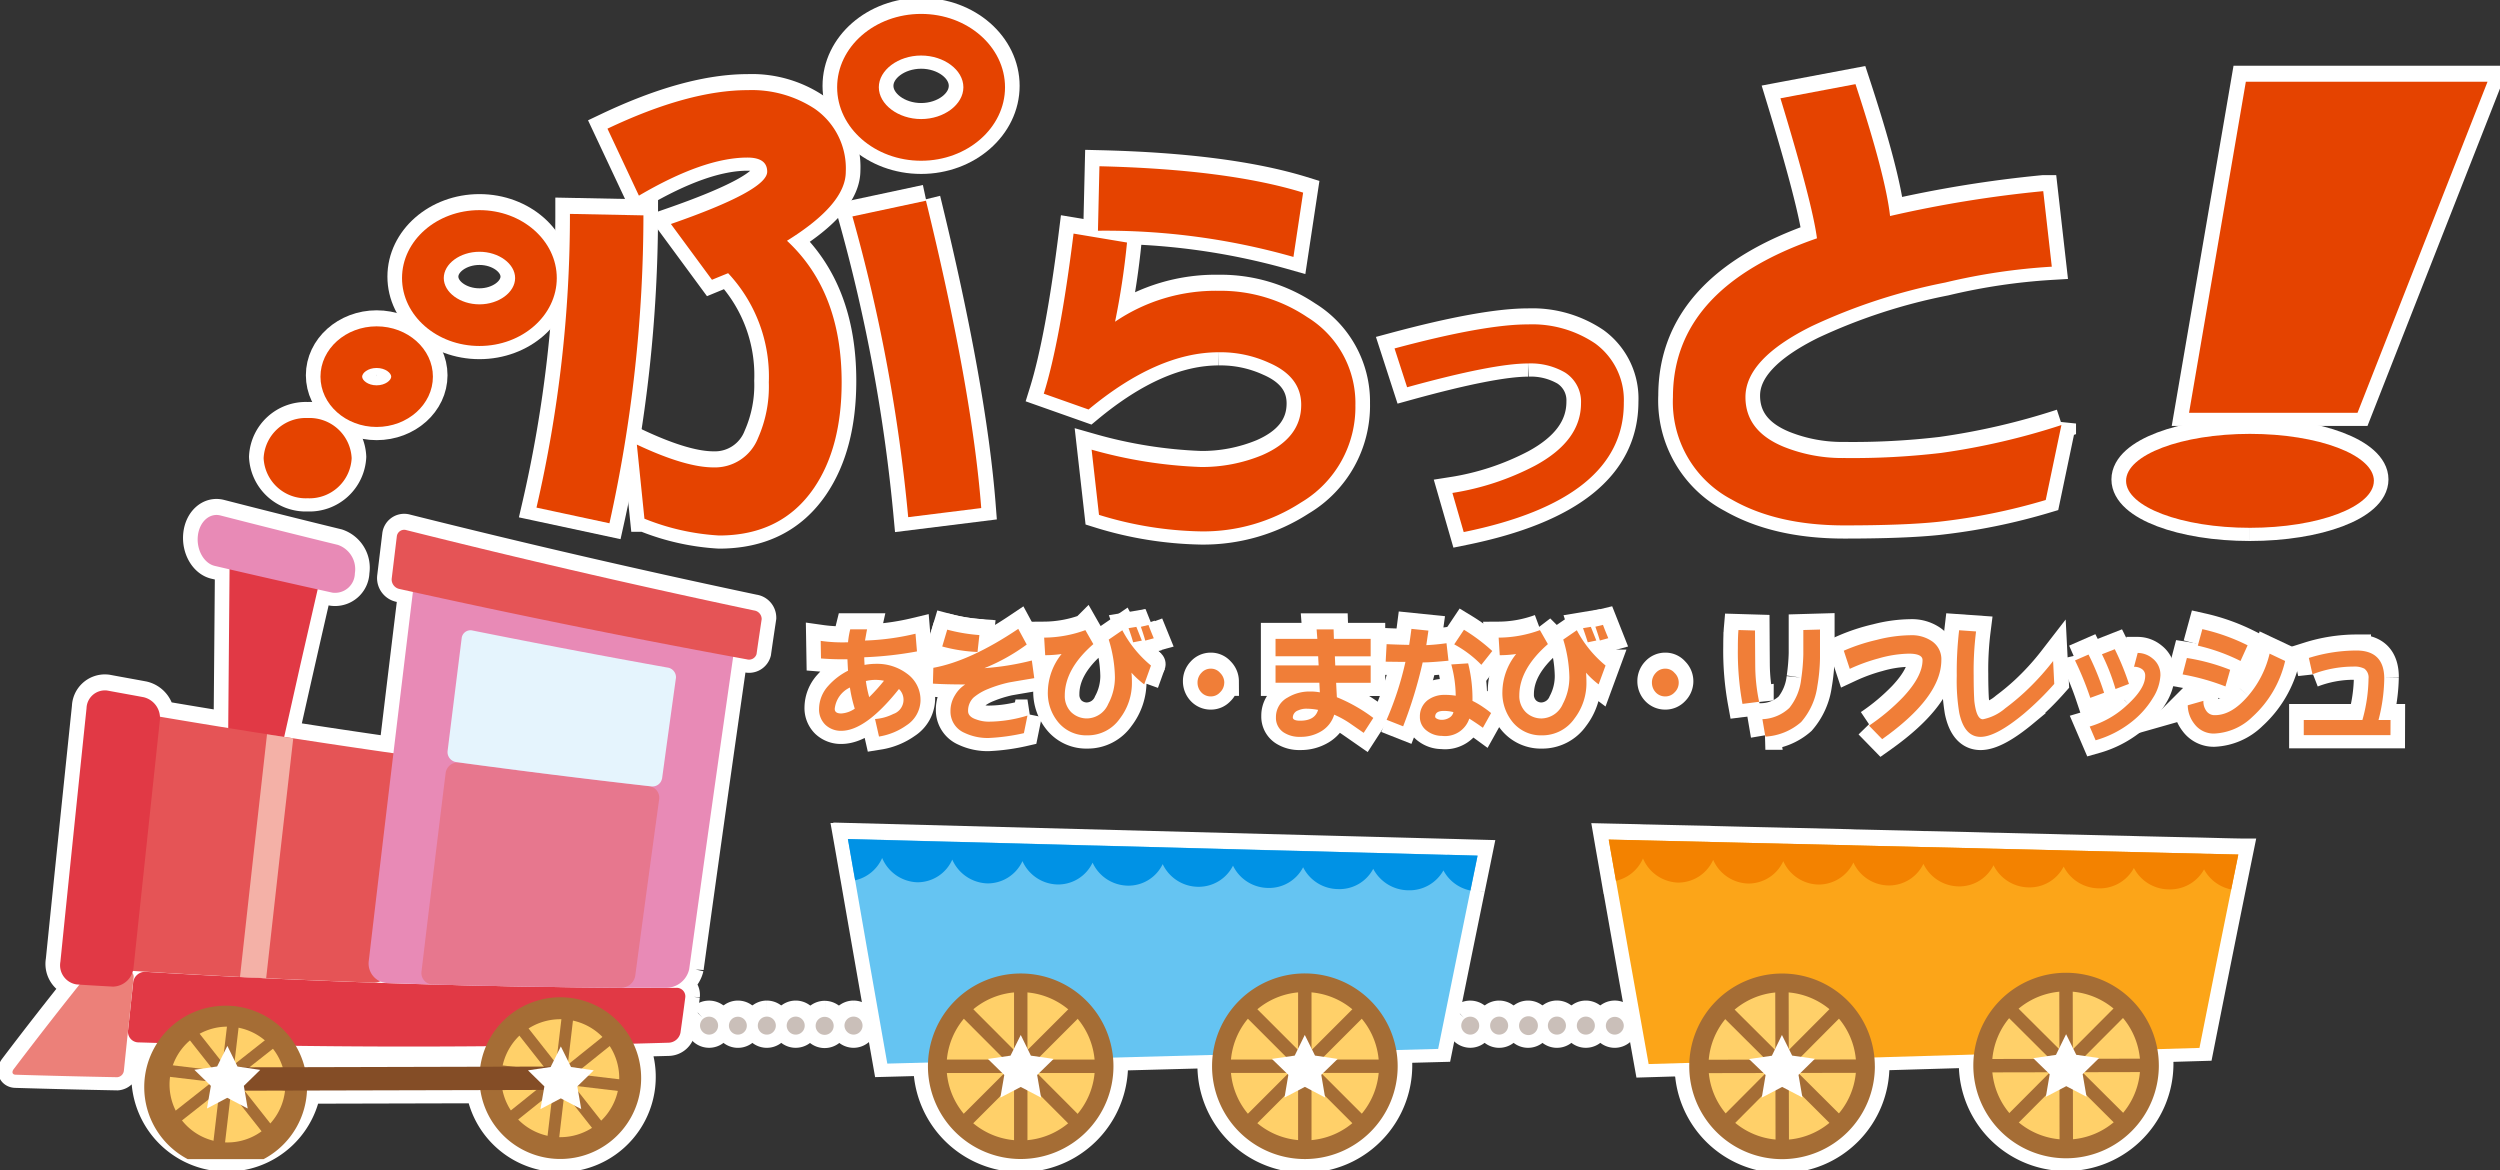 <svg xmlns="http://www.w3.org/2000/svg" xmlns:xlink="http://www.w3.org/1999/xlink" width="342.296" height="160.223" viewBox="0 0 342.296 160.223">
  <rect x="0" y="0" width="342.296" height="160.223" fill="#333333" stroke="none"/>
  <defs>
    <clipPath id="clip-path">
      <rect id="長方形_81" data-name="長方形 81" width="342.296" height="160.223" fill="#fff" stroke="#fff" stroke-width="4"/>
    </clipPath>
    <clipPath id="clip-path-2">
      <rect id="長方形_96" data-name="長方形 96" width="338.876" height="156.803" fill="none"/>
    </clipPath>
  </defs>
  <g id="グループ_241" data-name="グループ 241" transform="translate(-8993 452.201)">
    <g id="グループ_148" data-name="グループ 148" transform="translate(8993 -452.201)">
      <g id="グループ_147" data-name="グループ 147" clip-path="url(#clip-path)">
        <path id="パス_495" data-name="パス 495" d="M74.432,67.881a195.117,195.117,0,0,0,4.654-42.158l-10.062-.2a177.788,177.788,0,0,1-4.581,40.214Z" transform="translate(9.011 3.569)" fill="#fff" stroke="#fff" stroke-width="4"/>
        <path id="パス_497" data-name="パス 497" d="M97.551,31.282q8.051-5,8.051-9.449h0a9.925,9.925,0,0,0-4.238-8.613A15.7,15.7,0,0,0,92.2,10.659q-8.114,0-19.233,5.276L77.277,25.1q8.879-5.215,14.854-5.215c1.813,0,2.711.653,2.711,1.938q-.005,2.577-13.185,7.158l5.623,7.637q2-.824,2.214-.9a20.72,20.72,0,0,1,5.57,14.932,17.419,17.419,0,0,1-1.475,7.637,6.341,6.341,0,0,1-6.108,4.019c-2.549,0-6.041-1.03-10.486-3.123l1.042,10.144a32.114,32.114,0,0,0,10.212,2.3c5.7,0,10.022-2.169,12.976-6.467,2.56-3.74,3.814-8.592,3.814-14.51,0-8.292-2.488-14.736-7.485-19.377" transform="translate(10.203 1.489)" fill="#fff" stroke="#fff" stroke-width="4"/>
        <path id="パス_499" data-name="パス 499" d="M112.462,23.938l-10.07,2.153a230.122,230.122,0,0,1,7.637,41.176l10-1.245q-1.253-16.253-7.568-42.085" transform="translate(14.317 3.347)" fill="#fff" stroke="#fff" stroke-width="4"/>
        <path id="パス_501" data-name="パス 501" d="M149.337,44.134a15.951,15.951,0,0,1,6.9,1.446c2.933,1.273,4.391,3.2,4.391,5.745q.012,4.577-5.357,6.9a21.55,21.55,0,0,1-8.37,1.62,63.1,63.1,0,0,1-14.967-2.375l1.01,8.927A49.837,49.837,0,0,0,146.9,68.663a24.556,24.556,0,0,0,13.69-3.947,15.186,15.186,0,0,0,7.459-13.392,13.819,13.819,0,0,0-6.593-12,21.244,21.244,0,0,0-12.115-3.606,24.51,24.51,0,0,0-14.2,4.233,104.834,104.834,0,0,0,1.636-10.842l-7.32-1.224q-1.835,14.738-4.076,21.919l6.128,2.166q9.453-7.837,17.827-7.837" transform="translate(17.531 3.899)" fill="#fff" stroke="#fff" stroke-width="4"/>
        <path id="パス_503" data-name="パス 503" d="M159.978,23.406h0q-10.323-3.187-27.889-3.611l-.209,8.831a93.9,93.9,0,0,1,26.766,3.587Z" transform="translate(18.441 2.768)" fill="#fff" stroke="#fff" stroke-width="4"/>
        <path id="パス_505" data-name="パス 505" d="M185.783,44.148a9.321,9.321,0,0,1,5.073,1.236,4.725,4.725,0,0,1,2.191,4.187q.012,5.16-6.294,8.568a36.459,36.459,0,0,1-11.315,3.736l1.547,5.357q21.924-4.464,21.923-17.662h0a9.575,9.575,0,0,0-3.922-8.16,15.405,15.405,0,0,0-9.2-2.609q-5.981-.005-18.268,3.292l1.721,5.313q11.8-3.257,16.547-3.256" transform="translate(23.423 5.423)" fill="#fff" stroke="#fff" stroke-width="4"/>
        <path id="パス_507" data-name="パス 507" d="M209,66.805q6.191,3.548,15.423,3.547c5.575,0,9.84-.17,12.854-.489A83.118,83.118,0,0,0,252,66.875L254.15,56.6l0,.006a95.582,95.582,0,0,1-16.453,3.814,103.167,103.167,0,0,1-13.278.7,21.46,21.46,0,0,1-8.261-1.527q-5.268-2.156-5.267-6.81-.012-5.216,9.089-9.724A78.683,78.683,0,0,1,238.241,37.1a83.781,83.781,0,0,1,14.583-2.166l-1.172-10.342a163.069,163.069,0,0,0-20.973,3.406q-.621-5.552-4.735-18.057l-10.273,1.938q4.38,14.379,5,19.172-19.718,6.815-19.719,21.733A15.09,15.09,0,0,0,209,66.805" transform="translate(28.096 1.389)" fill="#fff" stroke="#fff" stroke-width="4"/>
        <path id="パス_509" data-name="パス 509" d="M303.819,9.65H270.73l-7.776,45.324h23.067Z" transform="translate(36.767 1.349)" fill="#fff" stroke="#fff" stroke-width="4"/>
        <path id="パス_511" data-name="パス 511" d="M272.342,64.809c9.364,0,16.974-2.88,16.974-6.431h0c0-3.551-7.611-6.431-16.974-6.431s-16.958,2.88-16.958,6.431,7.59,6.431,16.954,6.431" transform="translate(35.709 7.263)" fill="#fff" stroke="#fff" stroke-width="4"/>
        <path id="パス_513" data-name="パス 513" d="M109.328,83.591a2.051,2.051,0,0,1-.775,3.419,6.566,6.566,0,0,1-2.5.691l.545,2.4a8.943,8.943,0,0,0,3.784-1.551,4.153,4.153,0,0,0,1.9-3.438l0,.007a4.4,4.4,0,0,0-1.878-3.647,6.786,6.786,0,0,0-4.149-1.324,8.845,8.845,0,0,0-1.636.146c-.019-.429-.04-.767-.04-1.046a49.525,49.525,0,0,0,7.218-.8l-.2-2.423a34.336,34.336,0,0,1-6.915.934c.121-.643.2-1.164.283-1.535h-2.307a12.113,12.113,0,0,0-.3,1.774,21.058,21.058,0,0,1-3.741-.194l.04,2.407c1.111.09,2.322.127,3.619.114.032.7.06,1.229.081,1.564a9.06,9.06,0,0,0-2.71,2.08,4.746,4.746,0,0,0-1.254,3.139,2.922,2.922,0,0,0,.869,2.19,3.087,3.087,0,0,0,2.166.816q3.351-.005,7.906-5.726m-6.051,2.7a3.609,3.609,0,0,1-1.85.659c-.61,0-.892-.213-.892-.634a3.647,3.647,0,0,1,2.077-2.92,19.391,19.391,0,0,0,.667,2.9Zm1.527-3.783a5.641,5.641,0,0,1,2.477-.036,24.952,24.952,0,0,1-2.021,2.242,15.81,15.81,0,0,1-.456-2.206" transform="translate(13.757 10.547)" fill="#fff" stroke="#fff" stroke-width="4"/>
        <path id="パス_515" data-name="パス 515" d="M113.184,77.769a21.8,21.8,0,0,0,4.832.751l.254-2.315h0a23.983,23.983,0,0,1-4.4-.743Z" transform="translate(15.826 10.551)" fill="#fff" stroke="#fff" stroke-width="4"/>
        <path id="パス_516" data-name="パス 516" d="M113.184,77.769a21.8,21.8,0,0,0,4.832.751l.254-2.315h0a23.983,23.983,0,0,1-4.4-.743Z" transform="translate(15.826 10.551)" fill="#fff" stroke="#fff" stroke-linejoin="round" stroke-width="4"/>
        <path id="パス_517" data-name="パス 517" d="M112.062,82.863c.973.065,2.448.114,4.432.114a4.3,4.3,0,0,0-1.4,1.454,4.057,4.057,0,0,0-.626,2.2,3.157,3.157,0,0,0,1.923,2.973,7.343,7.343,0,0,0,3.357.7,27.143,27.143,0,0,0,4.771-.659l.489-2.412a18.257,18.257,0,0,1-5.259.837,4.87,4.87,0,0,1-1.74-.3c-.747-.239-1.131-.635-1.131-1.14a2.507,2.507,0,0,1,.748-1.858,7.194,7.194,0,0,1,1.963-1.164,17.447,17.447,0,0,1,2.92-.912c1.143-.2,2.3-.4,3.43-.581L125.6,79.7a36.64,36.64,0,0,1-6.5,1.05,26.377,26.377,0,0,0,5.8-3.236l-1.159-2.145q-6.56,4.411-11.626,5.332Z" transform="translate(15.669 10.538)" fill="#fff" stroke="#fff" stroke-width="4"/>
        <path id="パス_519" data-name="パス 519" d="M138.6,76.5h0Z" transform="translate(19.379 10.697)" fill="#fff" stroke="#fff" stroke-width="4"/>
        <path id="パス_520" data-name="パス 520" d="M138.6,76.5h0Z" transform="translate(19.379 10.697)" fill="#fff" stroke="#fff" stroke-linejoin="round" stroke-width="4"/>
        <path id="パス_521" data-name="パス 521" d="M136.632,75.13l-1.07.178q.445,1.241.626,1.938l1.193-.234Z" transform="translate(18.955 10.505)" fill="#fff" stroke="#fff" stroke-width="4"/>
        <path id="パス_523" data-name="パス 523" d="M139.124,82.947l.925-2.574a15.757,15.757,0,0,1-3.92-4.825l-1.862,1.277a18.229,18.229,0,0,1,.848,5.129,7.7,7.7,0,0,1-.912,3.676,3.237,3.237,0,0,1-2.85,1.988,3.09,3.09,0,0,1-2.234-.864,3.128,3.128,0,0,1-.869-2.271c0-2.411,1.289-4.761,3.911-7.041l-1.091-1.915a16.673,16.673,0,0,1-5.643,1.026l.141,2.407a16.1,16.1,0,0,0,2.247-.162,8.445,8.445,0,0,0-1.883,5.129,6.27,6.27,0,0,0,1.467,4.266,4.971,4.971,0,0,0,3.955,1.741,5.35,5.35,0,0,0,4.44-2.3,7.99,7.99,0,0,0,1.648-5c0-.427-.02-.84-.06-1.28a11.733,11.733,0,0,0,1.742,1.6" transform="translate(17.538 10.561)" fill="#fff" stroke="#fff" stroke-width="4"/>
        <path id="パス_525" data-name="パス 525" d="M138.26,79.772l0,.008,0,0Z" transform="translate(19.332 11.154)" fill="#fff" stroke="#fff" stroke-width="4"/>
        <path id="パス_526" data-name="パス 526" d="M138.26,79.772l0,.008,0,0Z" transform="translate(19.332 11.154)" fill="#fff" stroke="#fff" stroke-linejoin="round" stroke-width="4"/>
        <path id="パス_527" data-name="パス 527" d="M138.086,74.9l-1.042.251c.275.808.478,1.435.6,1.891l1.171-.319c-.324-.784-.565-1.386-.727-1.823" transform="translate(19.162 10.473)" fill="#fff" stroke="#fff" stroke-width="4"/>
        <path id="パス_529" data-name="パス 529" d="M144.375,80.732a1.891,1.891,0,0,0-.525,1.334,1.928,1.928,0,0,0,.525,1.337,1.729,1.729,0,0,0,1.293.549,1.667,1.667,0,0,0,1.254-.549,1.825,1.825,0,0,0,.586-1.337h.007a1.875,1.875,0,0,0-.57-1.334,1.65,1.65,0,0,0-1.277-.581,1.686,1.686,0,0,0-1.293.581" transform="translate(20.114 11.207)" fill="#fff" stroke="#fff" stroke-width="4"/>
        <path id="パス_531" data-name="パス 531" d="M166.239,76.731h-5.033l-.042-1.3h-2.326l.1,1.3h-5.724v2.386h5.837c.028.646.056,1.059.068,1.245h-5.905v2.373h6l.068,1.321a6.429,6.429,0,0,0-1.313-.114,5.718,5.718,0,0,0-3.078.812,3.01,3.01,0,0,0-1.62,2.723,2.361,2.361,0,0,0,1.05,2.06,3.938,3.938,0,0,0,2.266.61,5.377,5.377,0,0,0,2.831-.731,3.983,3.983,0,0,0,1.829-2.307,13.271,13.271,0,0,1,2.072,1.131q.368.251,1.963,1.361l1.318-2.04a22.087,22.087,0,0,0-4.934-2.814l-.06-.021c0-.081-.041-.74-.1-1.98h4.73V80.37H161.39l-.052-1.245h4.9Zm-9.646,11.2c-.678,0-1.01-.161-1.01-.456a1.05,1.05,0,0,1,.707-.945,2.709,2.709,0,0,1,1.075-.243,8.9,8.9,0,0,1,1.677.162c-.283.981-1.091,1.482-2.448,1.482" transform="translate(21.423 10.547)" fill="#fff" stroke="#fff" stroke-width="4"/>
        <path id="パス_533" data-name="パス 533" d="M166.58,87.82l2.263.892a61.536,61.536,0,0,0,2.673-8.749c.782,0,1.958-.081,3.533-.235l-.269-2.391c-1.018.141-1.939.226-2.768.262.076-.51.177-1.183.291-1.991l-2.326-.238c-.125.973-.23,1.7-.311,2.193-1.326-.029-2.347-.068-3.087-.1l-.129,2.4c1.294.021,2.182.028,2.707.028a43.451,43.451,0,0,1-2.577,7.93" transform="translate(23.274 10.539)" fill="#fff" stroke="#fff" stroke-width="4"/>
        <path id="パス_535" data-name="パス 535" d="M174.685,77.472a15.429,15.429,0,0,1,3.712,2.8l1.5-1.892,0,0a24.848,24.848,0,0,0-3.875-2.909Z" transform="translate(24.425 10.553)" fill="#fff" stroke="#fff" stroke-width="4"/>
        <path id="パス_537" data-name="パス 537" d="M179.27,85.54a11.1,11.1,0,0,0-1.511-.889,19.914,19.914,0,0,0-.594-5.138l-2.307.149a16.685,16.685,0,0,1,.606,4.282,9.088,9.088,0,0,0-1.523-.114,3.76,3.76,0,0,0-2.339.743,2.778,2.778,0,0,0-1.042,2.25,2.307,2.307,0,0,0,.957,1.923,3.378,3.378,0,0,0,2.064.7,3.492,3.492,0,0,0,3.741-2.367c.837.527,1.446.951,1.862,1.254l1.123-2.012a12.155,12.155,0,0,0-1.038-.78m-4.122.654a1.139,1.139,0,0,1-.533.743,1.966,1.966,0,0,1-1.115.307,1.529,1.529,0,0,1-.484-.093c-.235-.1-.364-.21-.364-.324,0-.531.389-.8,1.148-.8a4.9,4.9,0,0,1,1.35.162Z" transform="translate(23.848 11.118)" fill="#fff" stroke="#fff" stroke-width="4"/>
        <path id="パス_539" data-name="パス 539" d="M192.862,79.777v0" transform="translate(26.967 11.154)" fill="#fff" stroke="#fff" stroke-width="4"/>
        <path id="パス_540" data-name="パス 540" d="M192.862,79.777v0Z" transform="translate(26.967 11.154)" fill="#fff" stroke="#fff" stroke-linejoin="round" stroke-width="4"/>
        <path id="パス_541" data-name="パス 541" d="M190.727,75.543l-1.862,1.277a18.525,18.525,0,0,1,.84,5.129,7.775,7.775,0,0,1-.892,3.676,3.258,3.258,0,0,1-2.856,1.994,3.05,3.05,0,0,1-2.226-.864,3.1,3.1,0,0,1-.881-2.271q0-3.621,3.914-7.041l-1.091-1.915a16.636,16.636,0,0,1-5.651,1.026l.149,2.407a15.761,15.761,0,0,0,2.247-.162,8.417,8.417,0,0,0-1.883,5.129A6.269,6.269,0,0,0,182,88.195a5,5,0,0,0,3.955,1.741,5.356,5.356,0,0,0,4.445-2.3,7.956,7.956,0,0,0,1.64-5c0-.427-.021-.84-.052-1.28a11.474,11.474,0,0,0,1.721,1.6l.948-2.577a15.679,15.679,0,0,1-3.93-4.827" transform="translate(25.171 10.561)" fill="#fff" stroke="#fff" stroke-width="4"/>
        <path id="パス_543" data-name="パス 543" d="M193.192,76.5Z" transform="translate(27.013 10.696)" fill="#fff" stroke="#fff" stroke-width="4"/>
        <path id="パス_544" data-name="パス 544" d="M193.192,76.5Z" transform="translate(27.013 10.696)" fill="#fff" stroke="#fff" stroke-linejoin="round" stroke-width="4"/>
        <path id="パス_545" data-name="パス 545" d="M190.158,75.314q.434,1.241.646,1.938l1.172-.246-.748-1.869Z" transform="translate(26.589 10.506)" fill="#fff" stroke="#fff" stroke-width="4"/>
        <path id="パス_547" data-name="パス 547" d="M193.409,76.72c-.324-.785-.565-1.386-.727-1.823l-1.042.251c.283.808.476,1.435.618,1.891Z" transform="translate(26.796 10.472)" fill="#fff" stroke="#fff" stroke-width="4"/>
        <path id="パス_549" data-name="パス 549" d="M200.263,83.952a1.7,1.7,0,0,0,1.272-.549,1.849,1.849,0,0,0,0-2.671,1.632,1.632,0,0,0-1.272-.581,1.711,1.711,0,0,0-1.3.581,1.891,1.891,0,0,0-.525,1.334,1.929,1.929,0,0,0,.525,1.337,1.749,1.749,0,0,0,1.3.549" transform="translate(27.747 11.207)" fill="#fff" stroke="#fff" stroke-width="4"/>
        <path id="パス_551" data-name="パス 551" d="M217.015,82.23a7.6,7.6,0,0,1-1.62,3.955,5.7,5.7,0,0,1-3.692,1.543l.408,2.388a8.136,8.136,0,0,0,4.9-2,9.384,9.384,0,0,0,2.214-4.9,25.059,25.059,0,0,0,.364-3.862v-3.9l-2.284.065v3.373a27.34,27.34,0,0,1-.291,3.341" transform="translate(29.601 10.55)" fill="#fff" stroke="#fff" stroke-width="4"/>
        <path id="パス_553" data-name="パス 553" d="M208.837,75.51c-.06.692-.081,1.511-.081,2.477a39.341,39.341,0,0,0,.63,7.637l2.28-.287,0,.008a24.87,24.87,0,0,1-.533-4.868q-.019-2.465-.032-4.9Z" transform="translate(29.188 10.558)" fill="#fff" stroke="#fff" stroke-width="4"/>
        <path id="パス_555" data-name="パス 555" d="M224.935,88.517l1.8,1.847q8.1-5.743,8.1-10.834v0a2.966,2.966,0,0,0-1.345-2.614,4.873,4.873,0,0,0-2.872-.784,19.27,19.27,0,0,0-4.633.638,25.571,25.571,0,0,0-4.508,1.482l.82,2.485a24.161,24.161,0,0,1,3.955-1.438,15.859,15.859,0,0,1,4.144-.646c1.232,0,1.862.3,1.862.873,0,1.5-.894,3.184-2.671,5.086a28.6,28.6,0,0,1-4.655,3.9" transform="translate(30.968 10.645)" fill="#fff" stroke="#fff" stroke-width="4"/>
        <path id="パス_557" data-name="パス 557" d="M235.378,75.536a48.742,48.742,0,0,0-.324,6.225,26.712,26.712,0,0,0,.342,5.09q.7,3.284,2.92,3.284,2.112,0,5.942-3.182a40.014,40.014,0,0,0,4.144-4.068l-.16-3.131a35.383,35.383,0,0,1-3.9,4.27,32.346,32.346,0,0,1-2.658,2.206,6.644,6.644,0,0,1-3.054,1.5c-.6,0-.981-.829-1.175-2.493-.044-.707-.089-1.878-.089-3.474A43.242,43.242,0,0,1,237.7,75.7Z" transform="translate(32.865 10.562)" fill="#fff" stroke="#fff" stroke-width="4"/>
        <path id="パス_559" data-name="パス 559" d="M256.2,82.562h0a35.3,35.3,0,0,0-1.938-4.746l-1.758.691a28.385,28.385,0,0,1,1.858,4.759Z" transform="translate(35.305 10.881)" fill="#fff" stroke="#fff" stroke-width="4"/>
        <path id="パス_561" data-name="パス 561" d="M253.238,83.694a36.171,36.171,0,0,0-2.133-5.241l-1.85.808a42.594,42.594,0,0,1,2.093,5.122Z" transform="translate(34.852 10.97)" fill="#fff" stroke="#fff" stroke-width="4"/>
        <path id="パス_563" data-name="パス 563" d="M256.188,85.35a12.709,12.709,0,0,1-5.168,2.987l.808,1.883a14.2,14.2,0,0,0,4.876-2.477,12.145,12.145,0,0,0,2.992-3.355,6.359,6.359,0,0,0,1.01-3.114h0a2.8,2.8,0,0,0-1.1-2.28,3.16,3.16,0,0,0-2.012-.735l-.5,1.894a1.837,1.837,0,0,1,1.111.335,1.057,1.057,0,0,1,.416.921q0,1.715-2.428,3.938" transform="translate(35.099 10.943)" fill="#fff" stroke="#fff" stroke-width="4"/>
        <path id="パス_565" data-name="パス 565" d="M252.751,83.05h0v0Z" transform="translate(35.34 11.612)" fill="#fff" stroke="#fff" stroke-width="4"/>
        <path id="パス_567" data-name="パス 567" d="M270.986,84.228c-1.478,1.7-2.953,2.545-4.468,2.545a1.355,1.355,0,0,1-1.175-.581,2.2,2.2,0,0,1-.4-1.378l-2.145.61a4.185,4.185,0,0,0,.881,2.508,3.3,3.3,0,0,0,2.736,1.361,7.988,7.988,0,0,0,5.249-2.3,14.807,14.807,0,0,0,4.472-7.643l-2.124-1a13.663,13.663,0,0,1-3.022,5.878" transform="translate(36.745 10.955)" fill="#fff" stroke="#fff" stroke-width="4"/>
        <path id="パス_569" data-name="パス 569" d="M267.9,80.292v0h0" transform="translate(37.458 11.226)" fill="#fff" stroke="#fff" stroke-width="4"/>
        <path id="パス_571" data-name="パス 571" d="M270.823,77.622a27.208,27.208,0,0,0-6.2-2.214l-.618,2.258a25.849,25.849,0,0,1,5.845,2.1Z" transform="translate(36.915 10.544)" fill="#fff" stroke="#fff" stroke-width="4"/>
        <path id="パス_573" data-name="パス 573" d="M262.181,81.12a30.9,30.9,0,0,1,5.866,1.644l.645-2.275a27.73,27.73,0,0,0-5.925-1.619Z" transform="translate(36.659 11.028)" fill="#fff" stroke="#fff" stroke-width="4"/>
        <path id="パス_575" data-name="パス 575" d="M287.751,81.837c0-2.586-1.285-3.866-3.814-3.866a21.921,21.921,0,0,0-6.512,1.018l.5,2.237a15.686,15.686,0,0,1,5.562-1.054,3.021,3.021,0,0,1,1.539.283,1.515,1.515,0,0,1,.57,1.381,21.917,21.917,0,0,1-.837,5.648h-8.031v2.072h11.872l.006-2.071h-1.648a23.816,23.816,0,0,0,.788-5.648" transform="translate(38.694 10.902)" fill="#fff" stroke="#fff" stroke-width="4"/>
        <path id="パス_577" data-name="パス 577" d="M187.079,107.671c.324-1.6.659-3.192.981-4.779h0l-.945-.025c-1.065-.031-2.129-.063-3.187-.088l0,0-7.331-.194-2.277-.063c-.111,0-.219,0-.328-.007l-72.127-1.907v.006h-.011c.335,1.891.659,3.777.994,5.651h0q2.2,12.64,4.4,25.1l5.587-.149c-.007.168-.026.333-.026.5a12.7,12.7,0,0,0,25.4.023v-.011c0-.4-.023-.8-.059-1.188l13.664-.365a12.707,12.707,0,1,0,25.1-.67l5.749-.153v0q2.214-10.953,4.412-21.679" transform="translate(14.241 14.068)" fill="#fff" stroke="#fff" stroke-width="4"/>
        <path id="パス_579" data-name="パス 579" d="M264.205,125.707h0v0Z" transform="translate(36.942 17.577)" fill="#fff" stroke="#fff" stroke-width="4"/>
        <path id="パス_580" data-name="パス 580" d="M264.205,125.707h0v0Z" transform="translate(36.942 17.577)" fill="#fff" stroke="#fff" stroke-linejoin="round" stroke-width="4"/>
        <path id="パス_581" data-name="パス 581" d="M279.439,102.735l0-.01c-1.386-.024-2.767-.065-4.165-.1l0,.008-.116,0c-.309-.008-.63-.015-.954-.033-2.831-.06-5.684-.125-8.516-.194-.364-.013-.719-.016-1.075-.032-2.85-.06-5.7-.133-8.532-.2-.367,0-.719-.013-1.075-.028-2.84-.073-5.7-.133-8.532-.206-.368,0-.711-.008-1.075-.021q-4.259-.115-8.536-.206c-.364,0-.707-.008-1.062-.024-2.85-.076-5.68-.129-8.532-.2-.356,0-.719-.024-1.062-.036q-4.278-.1-8.536-.2c-.364,0-.727-.008-1.07-.024q-4.278-.091-8.536-.2c-.364-.008-.719-.013-1.07-.036-2.85-.057-5.688-.125-8.536-.19-.356,0-.711-.016-1.075-.032-1.207-.029-2.435-.051-3.659-.079l-.484-.011h0c.324,1.886.667,3.761.989,5.643l.009,0q2.23,12.635,4.465,25.091,2.794-.084,5.586-.163c-.006.169-.024.335-.024.506a12.707,12.707,0,1,0,25.413-.062v-.018c0-.394-.026-.783-.063-1.169l13.649-.4a12.692,12.692,0,1,0,25.3,1.478v-.008a12.783,12.783,0,0,0-.21-2.206l5.772-.17q2.648-13.365,5.32-26.471h-.008" transform="translate(27.02 14.078)" fill="#fff" stroke="#fff" stroke-width="4"/>
        <path id="パス_583" data-name="パス 583" d="M84.451,122.3a1.286,1.286,0,0,0-.364.869,1.254,1.254,0,0,0,.364.869,1.231,1.231,0,0,0,.869.372A1.234,1.234,0,0,0,86.2,122.3a1.271,1.271,0,0,0-1.75,0" transform="translate(11.757 17.052)" fill="#fff" stroke="#fff" stroke-width="4"/>
        <path id="パス_585" data-name="パス 585" d="M92.27,121.946a1.235,1.235,0,0,0-1.24,1.229v.013a1.234,1.234,0,1,0,1.24-1.241" transform="translate(12.728 17.051)" fill="#fff" stroke="#fff" stroke-width="4"/>
        <path id="パス_587" data-name="パス 587" d="M99.249,121.974a1.234,1.234,0,0,0-1.271,1.2c0,.025,0,.049,0,.074a1.234,1.234,0,1,0,1.271-1.271" transform="translate(13.7 17.055)" fill="#fff" stroke="#fff" stroke-width="4"/>
        <path id="パス_589" data-name="パス 589" d="M88.8,121.946a1.235,1.235,0,0,0-1.24,1.229v.03a1.235,1.235,0,1,0,1.24-1.258" transform="translate(12.243 17.051)" fill="#fff" stroke="#fff" stroke-width="4"/>
        <path id="パス_591" data-name="パス 591" d="M95.74,121.946a1.235,1.235,0,0,0-1.24,1.229h0a1.234,1.234,0,1,0,1.24-1.23" transform="translate(13.213 17.051)" fill="#fff" stroke="#fff" stroke-width="4"/>
        <path id="パス_593" data-name="パス 593" d="M102.538,124.111Z" transform="translate(14.337 17.354)" fill="#fff" stroke="#fff" stroke-width="4"/>
        <path id="パス_594" data-name="パス 594" d="M102.538,124.111Z" transform="translate(14.337 17.354)" fill="#fff" stroke="#fff" stroke-linejoin="round" stroke-width="4"/>
        <path id="パス_595" data-name="パス 595" d="M102.7,121.946a1.244,1.244,0,0,0-1.263,1.228,1.269,1.269,0,0,0,1.253,1.24,1.242,1.242,0,0,0,1.224-1.24,1.287,1.287,0,0,0-.356-.869,1.249,1.249,0,0,0-.858-.359" transform="translate(14.184 17.051)" fill="#fff" stroke="#fff" stroke-width="4"/>
        <path id="パス_597" data-name="パス 597" d="M175.892,122.3a1.286,1.286,0,0,0-.364.869,1.254,1.254,0,0,0,1.232,1.24,1.191,1.191,0,0,0,.869-.372,1.158,1.158,0,0,0,.356-.869,1.228,1.228,0,0,0-.356-.869,1.254,1.254,0,0,0-1.737,0" transform="translate(24.543 17.052)" fill="#fff" stroke="#fff" stroke-width="4"/>
        <path id="パス_599" data-name="パス 599" d="M187.177,121.94a1.238,1.238,0,0,0-1.24,1.236v.009a1.238,1.238,0,1,0,1.24-1.245" transform="translate(25.998 17.05)" fill="#fff" stroke="#fff" stroke-width="4"/>
        <path id="パス_601" data-name="パス 601" d="M190.654,121.946a1.235,1.235,0,0,0-1.24,1.229h0a1.234,1.234,0,1,0,1.24-1.23" transform="translate(26.485 17.051)" fill="#fff" stroke="#fff" stroke-width="4"/>
        <path id="パス_603" data-name="パス 603" d="M180.238,121.946a1.235,1.235,0,0,0-1.24,1.229v.013a1.234,1.234,0,1,0,1.24-1.241" transform="translate(25.028 17.051)" fill="#fff" stroke="#fff" stroke-width="4"/>
        <path id="パス_605" data-name="パス 605" d="M183.714,121.946a1.235,1.235,0,0,0-1.24,1.229h0v.025a1.234,1.234,0,1,0,1.239-1.254" transform="translate(25.514 17.051)" fill="#fff" stroke="#fff" stroke-width="4"/>
        <path id="パス_607" data-name="パス 607" d="M193.241,122.305a1.231,1.231,0,0,0-.342.869,1.2,1.2,0,0,0,.342.869,1.235,1.235,0,0,0,.885.372h0a1.23,1.23,0,0,0,.864-.372,1.2,1.2,0,0,0,.364-.869,1.238,1.238,0,0,0-2.113-.869" transform="translate(26.972 17.051)" fill="#fff" stroke="#fff" stroke-width="4"/>
        <path id="パス_609" data-name="パス 609" d="M103.045,74.77q-23.813-5.033-47.607-11a.877.877,0,0,0-.193-.04,1.015,1.015,0,0,0-1.124.895q-.349,2.881-.7,5.782a1.327,1.327,0,0,0,1.034,1.41c.622.138,1.246.268,1.869.406q-1.332,10.935-2.667,22.086Q46.18,93.237,38.7,92.068q2.289-10.248,4.584-20.2c.668.148,1.336.308,2,.455h0a2.622,2.622,0,0,0,.341.027,2.712,2.712,0,0,0,2.749-2.672,3.516,3.516,0,0,0-2.326-3.891q-8.037-1.959-16.072-4.027c-1.507-.386-2.888.859-3.1,2.78s.837,3.783,2.318,4.124c.674.158,1.347.3,2.022.46q-.087,10.853-.182,21.73Q26.362,90.1,21.686,89.3a2.911,2.911,0,0,0-2.241-2.655c-1.663-.311-3.316-.6-4.968-.912-.08-.01-.161-.017-.242-.019a2.519,2.519,0,0,0-2.6,2.439q-1.792,17.159-3.579,34.711c-.007.032-.011.065-.016.1a2.648,2.648,0,0,0,2.237,3.006c.132.009.264.015.4.024-3,3.752-6,7.588-8.994,11.545-.323.418-.2.772.235.786,4.641.14,9.27.253,13.924.342a1,1,0,0,0,.912-.926h0c.186-1.812.375-3.611.565-5.418a1.461,1.461,0,0,0,1.31,1.574c.744.023,1.489.039,2.233.06a11.06,11.06,0,1,0,20.894,6.536l23.814-.06a11.063,11.063,0,0,0,21.93-.327h0v0a11,11,0,0,0-1-6.032c1.6-.041,3.209-.078,4.813-.125a1.71,1.71,0,0,0,1.64-1.334v0q.352-2.467.667-4.9a1.254,1.254,0,0,0,0-.236,1.171,1.171,0,0,0-1.283-1.045q-3.761,0-7.522-.026c.017,0,.032-.008.049-.008,2.012.011,4.024.027,6.035.027a3.246,3.246,0,0,0,3.247-2.517v.006q3.025-21.938,6.027-42.812c.629.116,1.258.239,1.889.354a1.069,1.069,0,0,0,1.316-.74c.222-1.595.464-3.179.7-4.767a1.19,1.19,0,0,0-1.034-1.182M41.81,137.295a11.006,11.006,0,0,0-.794-2.92q12.666.156,25.331.046a11.075,11.075,0,0,0-.786,2.814Zm30.836-11.023q3.514.056,7.026.09-3.514-.038-7.026-.09m-9.6-.2q3.4.084,6.8.144-3.4-.065-6.8-.144m-1.938-.051-1.346-.035c.188,0,.375.007.563.013l.783.023m-43.1-.22c-.213,1.883-.4,3.771-.608,5.665.225-2.138.449-4.285.67-6.413,0-.014,0-.029.006-.042a.826.826,0,0,0-.188-.631,2.852,2.852,0,0,0,.1-.271q7.326.457,14.657.826v0c1.19.063,2.391.12,3.584.178v-.014q7.357.345,14.719.611a2.377,2.377,0,0,0,.892-.169,2.674,2.674,0,0,0,1.008.234c2.025.067,4.051.121,6.076.178.025,0,.05.007.076.008q-19.679-.545-39.356-1.731a1.648,1.648,0,0,0-1.636,1.567m66.541.6q-1.37-.009-2.74-.021c.522,0,1.045,0,1.567.007.391,0,.782.011,1.173.014" transform="translate(0.21 8.625)" fill="#fff" stroke="#fff" stroke-width="4"/>
        <path id="パス_611" data-name="パス 611" d="M37.694,61.032v0a5.782,5.782,0,0,0,6.027-5.489,5.782,5.782,0,0,0-6.027-5.5,5.782,5.782,0,0,0-6.027,5.5,5.782,5.782,0,0,0,6.027,5.489" transform="translate(4.428 6.997)" fill="#fff" stroke="#fff" stroke-width="4"/>
        <path id="パス_613" data-name="パス 613" d="M46.183,52.807c4.249,0,7.707-3.09,7.707-6.888s-3.458-6.888-7.707-6.888c-4.225,0-7.687,3.095-7.687,6.888s3.462,6.888,7.687,6.888m0-8.076c1.224,0,2,.707,2,1.188s-.792,1.188-2,1.188S44.2,46.4,44.2,45.919s.772-1.188,1.983-1.188" transform="translate(5.383 5.457)" fill="#fff" stroke="#fff" stroke-width="4"/>
        <path id="パス_615" data-name="パス 615" d="M58.892,43.671c5.845,0,10.588-4.173,10.588-9.3s-4.738-9.3-10.588-9.3-10.6,4.182-10.6,9.3,4.755,9.3,10.6,9.3m0-12.9c2.65,0,4.884,1.653,4.884,3.6s-2.234,3.6-4.884,3.6-4.884-1.639-4.884-3.6,2.234-3.6,4.884-3.6" transform="translate(6.752 3.505)" fill="#fff" stroke="#fff" stroke-width="4"/>
        <path id="パス_617" data-name="パス 617" d="M112.059,21.605c6.327,0,11.486-4.517,11.486-10.059S118.4,1.5,112.059,1.5s-11.5,4.5-11.5,10.046,5.154,10.059,11.5,10.059m0-14.406c3.132,0,5.785,1.975,5.785,4.343s-2.65,4.355-5.785,4.355-5.793-2-5.793-4.355S108.925,7.2,112.059,7.2" transform="translate(14.061 0.21)" fill="#fff" stroke="#fff" stroke-width="4"/>
      </g>
    </g>
    <g id="グループ_150" data-name="グループ 150" transform="translate(8994.71 -450.297)">
      <g id="グループ_149" data-name="グループ 149" clip-path="url(#clip-path-2)">
        <path id="パス_619" data-name="パス 619" d="M77.586,24.224a195.117,195.117,0,0,1-4.654,42.158l-9.989-2.145a177.788,177.788,0,0,0,4.581-40.214Z" transform="translate(8.801 3.359)" fill="#e54300"/>
        <path id="パス_620" data-name="パス 620" d="M104.1,20.333q0,4.454-8.051,9.449c5,4.641,7.485,11.085,7.485,19.377,0,5.918-1.254,10.77-3.814,14.51-2.953,4.3-7.279,6.467-12.976,6.467a32.113,32.113,0,0,1-10.212-2.3L75.494,57.689c4.445,2.093,7.938,3.123,10.486,3.123a6.341,6.341,0,0,0,6.108-4.019,17.4,17.4,0,0,0,1.475-7.637,20.72,20.72,0,0,0-5.57-14.932q-.212.074-2.214.9l-5.623-7.637q13.18-4.58,13.185-7.158c0-1.285-.9-1.938-2.711-1.938q-5.975,0-14.854,5.215L71.47,14.435Q82.588,9.157,90.7,9.159a15.7,15.7,0,0,1,9.162,2.561,9.925,9.925,0,0,1,4.238,8.613" transform="translate(9.993 1.279)" fill="#e54300"/>
        <path id="パス_621" data-name="パス 621" d="M118.531,64.523l-10,1.245a230.121,230.121,0,0,0-7.637-41.176l10.07-2.153q6.314,25.832,7.568,42.085" transform="translate(14.107 3.137)" fill="#e54300"/>
        <path id="パス_622" data-name="パス 622" d="M166.546,50.956a15.186,15.186,0,0,1-7.459,13.392,24.556,24.556,0,0,1-13.69,3.947,49.838,49.838,0,0,1-13.957-2.263l-1.01-8.927A63.038,63.038,0,0,0,145.4,59.48a21.55,21.55,0,0,0,8.37-1.62q5.369-2.327,5.357-6.9c0-2.549-1.458-4.472-4.391-5.745a15.951,15.951,0,0,0-6.9-1.446q-8.374,0-17.827,7.837l-6.128-2.166q2.241-7.181,4.076-21.919l7.32,1.224a104.792,104.792,0,0,1-1.636,10.842,24.51,24.51,0,0,1,14.2-4.233,21.244,21.244,0,0,1,12.115,3.606,13.819,13.819,0,0,1,6.593,12m-7.158-29.05-1.327,8.807a93.9,93.9,0,0,0-26.766-3.587L131.5,18.3q17.566.424,27.889,3.611" transform="translate(17.322 2.558)" fill="#e54300"/>
        <path id="パス_623" data-name="パス 623" d="M197.408,48.07q0,13.2-21.923,17.662l-1.547-5.357a36.459,36.459,0,0,0,11.315-3.736q6.307-3.408,6.294-8.568a4.725,4.725,0,0,0-2.191-4.187,9.321,9.321,0,0,0-5.073-1.236q-4.751,0-16.547,3.256l-1.721-5.313q12.288-3.3,18.268-3.292a15.405,15.405,0,0,1,9.2,2.609,9.575,9.575,0,0,1,3.922,8.16" transform="translate(23.213 5.214)" fill="#e54300"/>
        <path id="パス_624" data-name="パス 624" d="M252.65,55.1,250.5,65.375a83.016,83.016,0,0,1-14.724,2.989c-3.014.319-7.279.489-12.854.489q-9.233,0-15.423-3.547a15.09,15.09,0,0,1-8.039-14.026q0-14.917,19.719-21.733-.624-4.792-5-19.172l10.273-1.938q4.115,12.507,4.735,18.057a163.066,163.066,0,0,1,20.973-3.406l1.172,10.342A83.782,83.782,0,0,0,236.74,35.6a78.684,78.684,0,0,0-18.263,5.967q-9.1,4.509-9.089,9.724,0,4.654,5.267,6.81a21.46,21.46,0,0,0,8.261,1.527,103.17,103.17,0,0,0,13.278-.7,95.583,95.583,0,0,0,16.453-3.814" transform="translate(27.887 1.18)" fill="#e54300"/>
        <path id="パス_625" data-name="パス 625" d="M261.454,53.474h23.067l17.8-45.324H269.23Z" transform="translate(36.557 1.14)" fill="#e54300"/>
        <path id="パス_626" data-name="パス 626" d="M287.816,56.878c0,3.551-7.611,6.431-16.974,6.431s-16.954-2.88-16.954-6.431,7.595-6.431,16.958-6.431,16.974,2.88,16.974,6.431" transform="translate(35.5 7.054)" fill="#e54300"/>
        <path id="パス_627" data-name="パス 627" d="M110.78,83.617a4.153,4.153,0,0,1-1.9,3.438,8.943,8.943,0,0,1-3.784,1.551l-.545-2.4a6.566,6.566,0,0,0,2.5-.691,2.051,2.051,0,0,0,.775-3.419q-4.555,5.722-7.906,5.726A3.087,3.087,0,0,1,97.757,87a2.922,2.922,0,0,1-.869-2.19,4.74,4.74,0,0,1,1.254-3.139,9.061,9.061,0,0,1,2.711-2.08c-.021-.335-.049-.869-.081-1.564-1.3.013-2.508-.024-3.619-.114l-.04-2.407a21.058,21.058,0,0,0,3.741.194,12.114,12.114,0,0,1,.3-1.774h2.307c-.081.372-.162.892-.283,1.535a34.336,34.336,0,0,0,6.915-.934l.2,2.423a49.524,49.524,0,0,1-7.219.8c0,.279.021.618.04,1.046a8.845,8.845,0,0,1,1.636-.146,6.786,6.786,0,0,1,4.149,1.324,4.4,4.4,0,0,1,1.878,3.647m-9,1.172a19.251,19.251,0,0,1-.667-2.9,3.647,3.647,0,0,0-2.077,2.92c0,.421.283.634.892.634a3.609,3.609,0,0,0,1.85-.659m4-3.82a5.624,5.624,0,0,0-2.477.036,15.807,15.807,0,0,0,.456,2.206,24.78,24.78,0,0,0,2.021-2.242" transform="translate(13.547 10.337)" fill="#f07e38"/>
        <path id="パス_628" data-name="パス 628" d="M124.44,80.621c-1.131.186-2.286.38-3.43.581a17.446,17.446,0,0,0-2.92.912,7.194,7.194,0,0,0-1.963,1.164,2.507,2.507,0,0,0-.748,1.858c0,.5.384.9,1.131,1.14a4.87,4.87,0,0,0,1.741.3,18.256,18.256,0,0,0,5.259-.837l-.489,2.412a27.141,27.141,0,0,1-4.771.659,7.342,7.342,0,0,1-3.357-.7,3.157,3.157,0,0,1-1.923-2.973,4.067,4.067,0,0,1,.626-2.2,4.3,4.3,0,0,1,1.4-1.454c-1.983,0-3.458-.049-4.432-.114l.06-2.166q5.066-.922,11.626-5.332l1.159,2.145a26.377,26.377,0,0,1-5.8,3.236,36.641,36.641,0,0,0,6.5-1.05Zm-7.514-5.9-.254,2.315a21.8,21.8,0,0,1-4.832-.751l.684-2.307a23.981,23.981,0,0,0,4.4.743" transform="translate(15.459 10.328)" fill="#f07e38"/>
        <path id="パス_629" data-name="パス 629" d="M138.553,78.953l-.929,2.582a11.732,11.732,0,0,1-1.742-1.6c.04.44.06.853.06,1.28a7.99,7.99,0,0,1-1.648,5,5.35,5.35,0,0,1-4.44,2.3,4.971,4.971,0,0,1-3.955-1.741,6.27,6.27,0,0,1-1.467-4.266,8.448,8.448,0,0,1,1.883-5.129,16.1,16.1,0,0,1-2.247.162l-.141-2.407a16.673,16.673,0,0,0,5.643-1.026l1.091,1.915c-2.622,2.28-3.911,4.63-3.911,7.041a3.128,3.128,0,0,0,.869,2.271,3.09,3.09,0,0,0,2.234.864,3.237,3.237,0,0,0,2.85-1.988,7.7,7.7,0,0,0,.912-3.676,18.229,18.229,0,0,0-.848-5.129l1.862-1.277a15.757,15.757,0,0,0,3.922,4.827M137.3,75.544l-1.193.234q-.181-.7-.626-1.938l1.07-.178Zm1.64-.319-1.172.319c-.121-.456-.324-1.083-.6-1.891l1.042-.251c.162.437.4,1.038.727,1.824" transform="translate(17.328 10.263)" fill="#f07e38"/>
        <path id="パス_630" data-name="パス 630" d="M146.008,80.566a1.825,1.825,0,0,1-.586,1.337,1.667,1.667,0,0,1-1.254.549,1.729,1.729,0,0,1-1.293-.549,1.928,1.928,0,0,1-.525-1.337,1.891,1.891,0,0,1,.525-1.334,1.686,1.686,0,0,1,1.293-.581,1.65,1.65,0,0,1,1.277.581,1.875,1.875,0,0,1,.57,1.334" transform="translate(19.904 10.997)" fill="#f07e38"/>
        <path id="パス_631" data-name="パス 631" d="M165.107,86.06l-1.318,2.04q-1.6-1.11-1.963-1.361a13.27,13.27,0,0,0-2.072-1.131,3.983,3.983,0,0,1-1.829,2.307,5.377,5.377,0,0,1-2.831.731,3.938,3.938,0,0,1-2.266-.61,2.362,2.362,0,0,1-1.05-2.06,3.01,3.01,0,0,1,1.62-2.723,5.718,5.718,0,0,1,3.078-.812,6.429,6.429,0,0,1,1.313.114l-.068-1.321h-6V78.862h5.905c-.013-.186-.04-.6-.068-1.245h-5.837V75.231h5.724l-.1-1.3h2.326l.042,1.3h5.033v2.394h-4.9l.052,1.245h4.851v2.375h-4.73c.06,1.24.1,1.9.1,1.98l.06.021a22.087,22.087,0,0,1,4.934,2.814m-7.566-1.107a8.9,8.9,0,0,0-1.677-.162,2.71,2.71,0,0,0-1.075.243,1.05,1.05,0,0,0-.707.945c0,.3.332.456,1.01.456,1.358,0,2.166-.5,2.448-1.482" transform="translate(21.213 10.338)" fill="#f07e38"/>
        <path id="パス_632" data-name="パス 632" d="M173.549,78.229c-1.575.154-2.752.235-3.533.235a61.536,61.536,0,0,1-2.673,8.749l-2.263-.892a43.449,43.449,0,0,0,2.577-7.93c-.525,0-1.413-.008-2.707-.028l.129-2.4c.74.036,1.761.076,3.087.1.081-.492.186-1.22.311-2.193l2.326.238c-.114.808-.214,1.482-.291,1.991.829-.036,1.75-.121,2.767-.262Zm5.834,7.171-1.123,2.012c-.416-.3-1.026-.727-1.862-1.254a3.492,3.492,0,0,1-3.741,2.367,3.378,3.378,0,0,1-2.064-.7,2.3,2.3,0,0,1-.957-1.923,2.774,2.774,0,0,1,1.042-2.25,3.76,3.76,0,0,1,2.339-.743,9.089,9.089,0,0,1,1.523.114,16.687,16.687,0,0,0-.606-4.282l2.307-.149a19.914,19.914,0,0,1,.594,5.138,11.1,11.1,0,0,1,1.511.889,12.146,12.146,0,0,1,1.038.78m-5.159-.129a4.9,4.9,0,0,0-1.35-.162c-.759,0-1.148.267-1.148.8,0,.114.129.228.364.324a1.528,1.528,0,0,0,.484.093,1.966,1.966,0,0,0,1.115-.307,1.139,1.139,0,0,0,.533-.743m5.325-8.375-1.5,1.892a15.429,15.429,0,0,0-3.712-2.8l1.334-2a24.849,24.849,0,0,1,3.875,2.909" transform="translate(23.064 10.329)" fill="#f07e38"/>
        <path id="パス_633" data-name="パス 633" d="M193.159,78.954l-.95,2.582a11.473,11.473,0,0,1-1.721-1.6c.032.44.052.853.052,1.28a7.956,7.956,0,0,1-1.64,5,5.355,5.355,0,0,1-4.445,2.3,5,5,0,0,1-3.955-1.741,6.269,6.269,0,0,1-1.466-4.266,8.417,8.417,0,0,1,1.883-5.129,15.762,15.762,0,0,1-2.247.162l-.149-2.407a16.636,16.636,0,0,0,5.651-1.026l1.091,1.915q-3.914,3.419-3.914,7.041a3.107,3.107,0,0,0,.881,2.271,3.049,3.049,0,0,0,2.226.864,3.258,3.258,0,0,0,2.856-1.994,7.775,7.775,0,0,0,.892-3.676,18.526,18.526,0,0,0-.84-5.129l1.862-1.277a15.679,15.679,0,0,0,3.93,4.827m-1.264-3.419-1.172.246q-.212-.7-.646-1.938l1.07-.178Zm1.64-.319-1.151.319c-.141-.456-.335-1.083-.618-1.891l1.042-.251c.162.437.4,1.038.727,1.824" transform="translate(24.962 10.263)" fill="#f07e38"/>
        <path id="パス_634" data-name="パス 634" d="M200.6,80.566a1.8,1.8,0,0,1-.57,1.337,1.7,1.7,0,0,1-1.272.549,1.749,1.749,0,0,1-1.3-.549,1.929,1.929,0,0,1-.525-1.337,1.891,1.891,0,0,1,.525-1.334,1.711,1.711,0,0,1,1.3-.581,1.632,1.632,0,0,1,1.272.581,1.8,1.8,0,0,1,.57,1.334" transform="translate(27.537 10.997)" fill="#f07e38"/>
        <path id="パス_635" data-name="パス 635" d="M210.167,83.845l-2.28.287a39.342,39.342,0,0,1-.63-7.637c0-.965.02-1.785.081-2.477l2.266.065q.012,2.436.032,4.9a24.869,24.869,0,0,0,.533,4.868m8.333-9.9v3.9a25.061,25.061,0,0,1-.364,3.862,9.384,9.384,0,0,1-2.214,4.9,8.135,8.135,0,0,1-4.9,2l-.408-2.388a5.7,5.7,0,0,0,3.692-1.543,7.6,7.6,0,0,0,1.62-3.955,27.34,27.34,0,0,0,.291-3.341V74.016Z" transform="translate(28.979 10.34)" fill="#f07e38"/>
        <path id="パス_636" data-name="パス 636" d="M233.337,78.03q0,5.09-8.1,10.834l-1.8-1.847a28.6,28.6,0,0,0,4.655-3.9c1.777-1.9,2.671-3.587,2.671-5.086,0-.57-.63-.873-1.862-.873a15.86,15.86,0,0,0-4.144.646A24.162,24.162,0,0,0,220.8,79.24l-.82-2.485a25.572,25.572,0,0,1,4.508-1.482,19.27,19.27,0,0,1,4.633-.638,4.873,4.873,0,0,1,2.872.784,2.966,2.966,0,0,1,1.345,2.614" transform="translate(30.758 10.435)" fill="#f07e38"/>
        <path id="パス_637" data-name="パス 637" d="M246.9,81.384a40.021,40.021,0,0,1-4.144,4.068q-3.83,3.182-5.942,3.182-2.223,0-2.92-3.284a26.715,26.715,0,0,1-.342-5.09,48.75,48.75,0,0,1,.324-6.225l2.318.165a43.232,43.232,0,0,0-.327,6.059c0,1.6.044,2.767.089,3.474.194,1.664.578,2.493,1.175,2.493a6.644,6.644,0,0,0,3.054-1.5,32.346,32.346,0,0,0,2.658-2.206,35.384,35.384,0,0,0,3.9-4.27Z" transform="translate(32.655 10.352)" fill="#f07e38"/>
        <path id="パス_638" data-name="パス 638" d="M251.739,82.282l-1.891.691a42.344,42.344,0,0,0-2.093-5.122l1.85-.808a36.074,36.074,0,0,1,2.133,5.243m7.715-2.448a6.359,6.359,0,0,1-1.01,3.114,12.143,12.143,0,0,1-2.992,3.354,14.2,14.2,0,0,1-4.876,2.477l-.808-1.883a12.71,12.71,0,0,0,5.168-2.987q2.429-2.224,2.428-3.938a1.054,1.054,0,0,0-.416-.921,1.837,1.837,0,0,0-1.111-.335l.5-1.894a3.16,3.16,0,0,1,2.012.735,2.8,2.8,0,0,1,1.1,2.28m-4.306,1.224-1.842.7a28.384,28.384,0,0,0-1.858-4.759l1.758-.691a35.3,35.3,0,0,1,1.938,4.746" transform="translate(34.642 10.671)" fill="#f07e38"/>
        <path id="パス_639" data-name="パス 639" d="M267.193,79.468l-.646,2.28a30.9,30.9,0,0,0-5.866-1.644l.586-2.25a27.666,27.666,0,0,1,5.927,1.62m7.523-1.212a14.807,14.807,0,0,1-4.472,7.643A7.988,7.988,0,0,1,265,88.2a3.294,3.294,0,0,1-2.736-1.361,4.186,4.186,0,0,1-.881-2.508l2.145-.61a2.2,2.2,0,0,0,.4,1.378,1.353,1.353,0,0,0,1.175.581c1.515,0,2.99-.845,4.468-2.545a13.662,13.662,0,0,0,3.022-5.878Zm-5.138-2.141-.97,2.141a25.851,25.851,0,0,0-5.845-2.1l.618-2.258a27.206,27.206,0,0,1,6.2,2.214" transform="translate(36.449 10.334)" fill="#f07e38"/>
        <path id="パス_640" data-name="パス 640" d="M287.105,88.056H275.233V85.984h8.031a21.923,21.923,0,0,0,.837-5.648,1.515,1.515,0,0,0-.57-1.381,3.021,3.021,0,0,0-1.539-.283,15.686,15.686,0,0,0-5.562,1.054l-.5-2.237a21.921,21.921,0,0,1,6.512-1.018c2.529,0,3.814,1.28,3.814,3.866a23.813,23.813,0,0,1-.788,5.648h1.648Z" transform="translate(38.484 10.692)" fill="#f07e38"/>
        <path id="パス_641" data-name="パス 641" d="M181.166,127.853q-37.708,1.012-75.42,2.012-2.7-15.227-5.389-30.754l86.2,2.28q-2.684,13.076-5.389,26.46" transform="translate(14.032 13.858)" fill="#65c4f2"/>
        <path id="パス_642" data-name="パス 642" d="M182.42,101.283c-.364,0-.727-.021-1.07-.024-2.864-.081-5.7-.157-8.536-.235-.364-.008-.719-.016-1.075-.021-2.85-.076-5.7-.162-8.532-.228-.364-.008-.711-.013-1.075-.028q-4.274-.1-8.536-.222c-.342-.013-.707-.024-1.07-.028-2.85-.076-5.684-.154-8.549-.228-.356-.013-.7-.024-1.062-.032-2.85-.076-5.684-.146-8.536-.222-.342,0-.707-.016-1.062-.021q-4.274-.121-8.536-.235c-.351,0-.715-.021-1.07-.029-2.85-.073-5.692-.154-8.536-.228-.351,0-.707-.013-1.062-.021-2.85-.073-5.7-.149-8.532-.228-.368-.016-.719-.021-1.075-.024-1.368-.04-2.771-.076-4.157-.114.335,1.891.659,3.777.994,5.651a5.317,5.317,0,0,0,3.7-3.054,5.422,5.422,0,0,0,4.8,3.325,5.2,5.2,0,0,0,4.8-3.106,5.438,5.438,0,0,0,4.81,3.261,5.25,5.25,0,0,0,4.8-3.054,5.389,5.389,0,0,0,4.8,3.2,5.223,5.223,0,0,0,4.8-2.99,5.4,5.4,0,0,0,4.8,3.15,5.2,5.2,0,0,0,4.8-2.949,5.426,5.426,0,0,0,4.816,3.106,5.271,5.271,0,0,0,4.811-2.893,5.4,5.4,0,0,0,4.8,3.05,5.236,5.236,0,0,0,4.8-2.831,5.408,5.408,0,0,0,4.8,2.99,5.227,5.227,0,0,0,4.8-2.775,5.48,5.48,0,0,0,4.811,2.937,5.318,5.318,0,0,0,4.8-2.723,5.384,5.384,0,0,0,3.7,2.755c.324-1.6.659-3.192.981-4.779-1.386-.04-2.763-.081-4.136-.114" transform="translate(14.031 13.859)" fill="#0092e5"/>
        <path id="パス_643" data-name="パス 643" d="M135.366,127.98a12.7,12.7,0,1,1-12.69-12.712h.009a12.691,12.691,0,0,1,12.681,12.7v.011" transform="translate(15.376 16.117)" fill="#a56d35"/>
        <path id="パス_644" data-name="パス 644" d="M132.512,127.667a10.154,10.154,0,1,1-10.151-10.159,10.153,10.153,0,0,1,10.151,10.159" transform="translate(15.689 16.43)" fill="#ffd069"/>
        <rect id="長方形_82" data-name="長方形 82" width="22.46" height="1.84" transform="translate(126.815 143.172)" fill="#a56d35"/>
        <path id="パス_645" data-name="パス 645" d="M114.879,136.053l-1.305-1.3,15.888-15.872,1.293,1.3Z" transform="translate(15.88 16.622)" fill="#a56d35"/>
        <rect id="長方形_83" data-name="長方形 83" width="1.836" height="22.455" transform="translate(137.131 132.865)" fill="#a56d35"/>
        <rect id="長方形_84" data-name="長方形 84" width="1.838" height="22.459" transform="matrix(0.708, -0.706, 0.706, 0.708, 129.465, 136.787)" fill="#a56d35"/>
        <path id="パス_646" data-name="パス 646" d="M121.667,122.653l1.386,2.831,3.114.448-2.255,2.2.537,3.1-2.783-1.462-2.791,1.462.537-3.1-2.244-2.2,3.095-.448Z" transform="translate(16.383 17.15)" fill="#fff"/>
        <path id="パス_647" data-name="パス 647" d="M169.509,127.978a12.707,12.707,0,1,1-12.7-12.717,12.707,12.707,0,0,1,12.7,12.717" transform="translate(20.148 16.116)" fill="#a56d35"/>
        <path id="パス_648" data-name="パス 648" d="M166.638,127.663A10.154,10.154,0,1,1,156.49,117.5h0a10.145,10.145,0,0,1,10.144,10.144v.015" transform="translate(20.461 16.43)" fill="#ffd069"/>
        <rect id="長方形_85" data-name="長方形 85" width="22.466" height="1.829" transform="translate(165.712 143.169)" fill="#a56d35"/>
        <rect id="長方形_86" data-name="長方形 86" width="22.448" height="1.828" transform="translate(168.361 151.373) rotate(-45)" fill="#a56d35"/>
        <rect id="長方形_87" data-name="長方形 87" width="1.836" height="22.465" transform="translate(176.024 132.856)" fill="#a56d35"/>
        <rect id="長方形_88" data-name="長方形 88" width="1.83" height="22.455" transform="matrix(0.707, -0.707, 0.707, 0.707, 168.359, 136.787)" fill="#a56d35"/>
        <path id="パス_649" data-name="パス 649" d="M155.787,122.647l1.4,2.828,3.1.456-2.242,2.18.525,3.111-2.768-1.466-2.791,1.467.525-3.111-2.258-2.185,3.127-.448Z" transform="translate(21.152 17.149)" fill="#fff"/>
        <path id="パス_650" data-name="パス 650" d="M272.627,127.706q-37.708,1.086-75.42,2.21-2.736-15.222-5.462-30.733,43.113,1.012,86.2,2.052-2.672,13.109-5.321,26.476" transform="translate(26.811 13.868)" fill="#fca518"/>
        <path id="パス_651" data-name="パス 651" d="M273.778,101.137c-.342-.008-.707-.016-1.07-.036-2.831-.06-5.684-.125-8.516-.194-.364-.013-.719-.016-1.075-.032-2.85-.06-5.7-.133-8.532-.2-.367,0-.719-.013-1.075-.029-2.84-.073-5.7-.133-8.532-.206-.368,0-.711-.008-1.075-.021q-4.259-.115-8.536-.206c-.364,0-.707-.008-1.062-.024-2.85-.076-5.68-.129-8.532-.2-.356,0-.719-.024-1.062-.036q-4.278-.1-8.536-.2c-.364,0-.727-.008-1.07-.024q-4.278-.091-8.536-.2c-.364-.008-.719-.013-1.07-.036-2.85-.057-5.688-.125-8.536-.19-.356,0-.711-.016-1.075-.032-1.368-.032-2.76-.057-4.144-.089.324,1.886.667,3.761.989,5.643a5.283,5.283,0,0,0,3.7-3.058,5.425,5.425,0,0,0,4.811,3.305,5.256,5.256,0,0,0,4.8-3.115,5.4,5.4,0,0,0,4.8,3.244,5.243,5.243,0,0,0,4.8-3.062,5.4,5.4,0,0,0,4.8,3.2,5.274,5.274,0,0,0,4.8-3.014,5.384,5.384,0,0,0,4.8,3.14,5.242,5.242,0,0,0,4.787-2.964,5.429,5.429,0,0,0,4.8,3.09,5.223,5.223,0,0,0,4.8-2.9,5.448,5.448,0,0,0,4.816,3.038,5.242,5.242,0,0,0,4.787-2.85,5.47,5.47,0,0,0,4.816,2.982,5.306,5.306,0,0,0,4.8-2.791A5.426,5.426,0,0,0,268.456,106a5.3,5.3,0,0,0,4.8-2.736,5.451,5.451,0,0,0,3.708,2.747c.335-1.6.659-3.2.981-4.787-1.386-.024-2.767-.065-4.165-.1" transform="translate(26.81 13.868)" fill="#f38200"/>
        <path id="パス_652" data-name="パス 652" d="M226.831,127.948a12.707,12.707,0,1,1-12.738-12.676h0a12.7,12.7,0,0,1,12.733,12.658v.018" transform="translate(28.163 16.118)" fill="#a56d35"/>
        <path id="パス_653" data-name="パス 653" d="M223.955,127.639a10.11,10.11,0,1,1,0-.035v.035" transform="translate(28.477 16.431)" fill="#ffd069"/>
        <path id="パス_654" data-name="パス 654" d="M202.712,127.468v-1.834l22.449-.04.021,1.829Z" transform="translate(28.344 17.561)" fill="#a56d35"/>
        <path id="パス_655" data-name="パス 655" d="M206.352,136.076l-1.316-1.293,15.86-15.921,1.293,1.3Z" transform="translate(28.669 16.62)" fill="#a56d35"/>
        <rect id="長方形_89" data-name="長方形 89" width="1.836" height="22.458" transform="matrix(1, -0.002, 0.002, 1, 241.352, 132.866)" fill="#a56d35"/>
        <rect id="長方形_90" data-name="長方形 90" width="1.832" height="22.473" transform="translate(233.686 136.818) rotate(-45.126)" fill="#a56d35"/>
        <path id="パス_656" data-name="パス 656" d="M213.1,122.653l1.4,2.823,3.114.44-2.244,2.2.537,3.1-2.774-1.451-2.791,1.466.525-3.1-2.271-2.18,3.127-.456Z" transform="translate(29.168 17.15)" fill="#fff"/>
        <path id="パス_657" data-name="パス 657" d="M260.94,127.852a12.7,12.7,0,1,1-12.722-12.671h0a12.692,12.692,0,0,1,12.72,12.663v.008" transform="translate(32.935 16.105)" fill="#a56d35"/>
        <path id="パス_658" data-name="パス 658" d="M258.078,127.546a10.144,10.144,0,1,1-10.164-10.127,10.145,10.145,0,0,1,10.164,10.127" transform="translate(33.249 16.418)" fill="#ffd069"/>
        <path id="パス_659" data-name="パス 659" d="M236.833,127.381v-1.834l22.454-.052.021,1.839Z" transform="translate(33.115 17.547)" fill="#a56d35"/>
        <path id="パス_660" data-name="パス 660" d="M240.462,135.98l-1.293-1.3,15.844-15.9,1.3,1.3Z" transform="translate(33.442 16.608)" fill="#a56d35"/>
        <path id="パス_661" data-name="パス 661" d="M245.906,138.928l-.04-22.448,1.839-.013.04,22.46Z" transform="translate(34.378 16.285)" fill="#a56d35"/>
        <rect id="長方形_91" data-name="長方形 91" width="1.835" height="22.462" transform="matrix(0.706, -0.709, 0.709, 0.706, 272.579, 136.713)" fill="#a56d35"/>
        <path id="パス_662" data-name="パス 662" d="M247.237,122.559l1.394,2.823,3.119.448-2.247,2.193.533,3.106-2.779-1.454-2.791,1.462.526-3.1-2.257-2.192,3.115-.456Z" transform="translate(33.94 17.137)" fill="#fff"/>
        <path id="パス_663" data-name="パス 663" d="M83.819,122.912a1.231,1.231,0,0,1-.869-.372,1.254,1.254,0,0,1-.364-.869,1.286,1.286,0,0,1,.364-.869,1.271,1.271,0,0,1,1.75,0,1.234,1.234,0,0,1-.881,2.109" transform="translate(11.548 16.843)" fill="#cabfb9"/>
        <path id="パス_664" data-name="パス 664" d="M97.934,121.675a1.234,1.234,0,1,1,0,.075q0-.038,0-.075m-3.963,0a1.234,1.234,0,1,1,1.232,1.24,1.235,1.235,0,0,1-1.232-1.24h0m-3.955,0a1.234,1.234,0,1,1,0,.013v-.013m-3.955,0a1.225,1.225,0,1,1,0,.03v-.03" transform="translate(12.033 16.841)" fill="#cabfb9"/>
        <path id="パス_665" data-name="パス 665" d="M101.192,122.914a1.269,1.269,0,0,1-1.254-1.24,1.246,1.246,0,0,1,2.121-.869,1.28,1.28,0,0,1,.356.869,1.241,1.241,0,0,1-1.224,1.24" transform="translate(13.974 16.841)" fill="#cabfb9"/>
        <path id="パス_666" data-name="パス 666" d="M175.26,122.913a1.254,1.254,0,0,1-1.232-1.24,1.286,1.286,0,0,1,.364-.869,1.254,1.254,0,0,1,1.737,0,1.228,1.228,0,0,1,.356.869,1.158,1.158,0,0,1-.356.869,1.191,1.191,0,0,1-.869.372" transform="translate(24.333 16.842)" fill="#cabfb9"/>
        <path id="パス_667" data-name="パス 667" d="M189.37,121.676a1.234,1.234,0,1,1,1.232,1.24,1.235,1.235,0,0,1-1.232-1.24Zm-3.963,0a1.236,1.236,0,1,1,0,.009v-.009m-3.947,0a1.289,1.289,0,1,1,0,.025v-.025m-3.963,0a1.234,1.234,0,1,1,0,.013v-.013" transform="translate(24.818 16.84)" fill="#cabfb9"/>
        <path id="パス_668" data-name="パス 668" d="M192.626,122.914a1.235,1.235,0,0,1-.885-.372,1.2,1.2,0,0,1-.342-.869,1.228,1.228,0,0,1,2.455,0,1.2,1.2,0,0,1-.364.869,1.23,1.23,0,0,1-.864.372" transform="translate(26.762 16.841)" fill="#cabfb9"/>
        <path id="パス_669" data-name="パス 669" d="M89.513,123.44a1.71,1.71,0,0,1-1.64,1.334q-36.344,1.079-72.685-.049a1.463,1.463,0,0,1-1.312-1.6c0-.036.008-.073.015-.109.235-2.137.445-4.262.684-6.383a1.648,1.648,0,0,1,1.636-1.567q36.339,2.2,72.685,2.2a1.171,1.171,0,0,1,1.285,1.045,1.153,1.153,0,0,1,0,.235q-.315,2.436-.667,4.9" transform="translate(1.939 16.089)" fill="#e13945"/>
        <path id="パス_670" data-name="パス 670" d="M15.253,128.622a1,1,0,0,1-.912.926c-4.654-.089-9.283-.2-13.924-.342-.437-.016-.557-.368-.235-.788q5.1-6.724,10.192-13.056a1.824,1.824,0,0,1,1.386-.662c1.368.089,2.742.173,4.1.262a.835.835,0,0,1,.726.93l-.007.043c-.437,4.209-.889,8.443-1.324,12.684" transform="translate(0 16.038)" fill="#ec8079"/>
        <path id="パス_671" data-name="パス 671" d="M32.951,92.786c-2.347-.342-4.69-.7-7.058-1.046q.121-13.586.228-27.138,6.27,1.5,12.551,2.949Q35.8,79.936,32.947,92.786" transform="translate(3.62 9.033)" fill="#e13945"/>
        <path id="パス_672" data-name="パス 672" d="M40.683,70.823q-8.048-1.776-16.094-3.66c-1.482-.342-2.533-2.206-2.318-4.125s1.6-3.168,3.1-2.779q8.034,2.067,16.072,4.027a3.513,3.513,0,0,1,2.326,3.89,2.71,2.71,0,0,1-2.748,2.672,2.623,2.623,0,0,1-.342-.026" transform="translate(3.11 8.416)" fill="#e88ab6"/>
        <path id="パス_673" data-name="パス 673" d="M50.853,118.888a2.387,2.387,0,0,1-2.388,2.08q-19.747-.684-39.479-2.02a2.237,2.237,0,0,1-1.9-2.526c0-.028.008-.058.014-.087q1.6-15.572,3.207-30.855a2.119,2.119,0,0,1,2.184-2.052,2.023,2.023,0,0,1,.2.016q19.742,3.447,39.5,6.264a2.2,2.2,0,0,1,1.87,2.4q-1.6,13.24-3.207,26.774" transform="translate(0.987 11.665)" fill="#e55456"/>
        <path id="パス_674" data-name="パス 674" d="M30.912,119.937c-1.192-.057-2.394-.114-3.584-.178q1.848-16.815,3.7-33.226c1.192.19,2.388.372,3.592.557q-1.865,16.215-3.708,32.846" transform="translate(3.821 12.099)" fill="#f4b1a7"/>
        <path id="パス_675" data-name="パス 675" d="M15.788,119.093a2.9,2.9,0,0,1-2.831,2.726c-1.656-.093-3.317-.181-4.976-.3a2.65,2.65,0,0,1-2.237-3.007c0-.032.01-.064.016-.1q1.787-17.554,3.579-34.712a2.52,2.52,0,0,1,2.6-2.439c.081,0,.161.009.241.019,1.653.311,3.305.6,4.968.912a2.913,2.913,0,0,1,2.222,3.231q-1.776,16.649-3.579,33.66" transform="translate(0.799 11.363)" fill="#e13945"/>
        <path id="パス_676" data-name="パス 676" d="M86.664,121.522a3.246,3.246,0,0,1-3.247,2.517q-19.021-.009-38.045-.645a2.678,2.678,0,0,1-2.594-2.761,2.517,2.517,0,0,1,.025-.293Q45.9,94,48.971,68.786a2.566,2.566,0,0,1,2.868-2.223,2.52,2.52,0,0,1,.38.078q19.034,4.423,38.053,8.228a2.9,2.9,0,0,1,2.549,2.957q-3.066,21.3-6.155,43.7" transform="translate(5.981 9.304)" fill="#e88ab6"/>
        <path id="パス_677" data-name="パス 677" d="M78.384,119.21a1.946,1.946,0,0,1-1.951,1.543q-12.879-.079-25.76-.437a1.566,1.566,0,0,1-1.554-1.581,1.522,1.522,0,0,1,.015-.2q1.643-13.731,3.3-27.154a1.678,1.678,0,0,1,1.88-1.45l.058.008q12.9,1.737,25.777,3.205a1.609,1.609,0,0,1,1.538,1.677l0,.033q-1.653,12.025-3.3,24.359" transform="translate(6.868 12.572)" fill="#e7778e"/>
        <path id="パス_678" data-name="パス 678" d="M81.618,94.383a1.335,1.335,0,0,1-1.527,1.026q-13.319-1.51-26.625-3.32a1.387,1.387,0,0,1-1.2-1.511q.969-7.786,1.931-15.475a1.217,1.217,0,0,1,1.36-1.054,1.341,1.341,0,0,1,.147.029q13.319,2.672,26.641,5.062a1.344,1.344,0,0,1,1.192,1.389q-.957,6.871-1.91,13.856" transform="translate(7.307 10.352)" fill="#e5f4fd"/>
        <path id="パス_679" data-name="パス 679" d="M95.51,78.97a1.071,1.071,0,0,1-1.317.74q-23.815-4.356-47.607-9.643a1.329,1.329,0,0,1-1.034-1.41q.351-2.9.7-5.781a1.016,1.016,0,0,1,1.124-.9,1.115,1.115,0,0,1,.193.041q23.794,5.969,47.607,11A1.191,1.191,0,0,1,96.209,74.2c-.235,1.588-.476,3.171-.7,4.767" transform="translate(6.369 8.665)" fill="#e55456"/>
        <path id="パス_680" data-name="パス 680" d="M38.09,130.454a11.146,11.146,0,1,1,0-.041l0,.041" transform="translate(2.241 16.508)" fill="#a56d35"/>
        <path id="パス_681" data-name="パス 681" d="M34.749,129.727a7.928,7.928,0,1,1,0-.025l0,.025" transform="translate(2.609 16.876)" fill="#ffd069"/>
        <path id="パス_682" data-name="パス 682" d="M36.561,129.97l-19.426-2.3.194-1.6,19.435,2.314Z" transform="translate(2.396 17.628)" fill="#a56d35"/>
        <path id="パス_683" data-name="パス 683" d="M19.555,135.289l-.988-1.248L33.944,121.92l.981,1.254Z" transform="translate(2.596 17.047)" fill="#a56d35"/>
        <rect id="長方形_92" data-name="長方形 92" width="19.573" height="1.598" transform="translate(27.406 155.279) rotate(-83.281)" fill="#a56d35"/>
        <path id="パス_684" data-name="パス 684" d="M31.995,136.975,19.876,121.6l1.254-1,12.119,15.38Z" transform="translate(2.779 16.862)" fill="#a56d35"/>
        <path id="パス_685" data-name="パス 685" d="M78.155,130.5a11.069,11.069,0,1,1-9.7-12.3,11.069,11.069,0,0,1,9.7,12.3v0" transform="translate(7.843 16.518)" fill="#a56d35"/>
        <path id="パス_686" data-name="パス 686" d="M74.808,129.786a8.075,8.075,0,1,1-7.068-8.968h0a8.06,8.06,0,0,1,7.07,8.941l0,.027" transform="translate(8.21 16.885)" fill="#ffd069"/>
        <path id="パス_687" data-name="パス 687" d="M76.629,130.032l-19.435-2.3.194-1.6,19.427,2.307Z" transform="translate(7.997 17.637)" fill="#a56d35"/>
        <rect id="長方形_93" data-name="長方形 93" width="19.576" height="1.6" transform="translate(66.873 151.227) rotate(-38.748)" fill="#a56d35"/>
        <path id="パス_688" data-name="パス 688" d="M65.693,138.864l-1.6-.194L66.4,119.24l1.58.181Z" transform="translate(8.962 16.673)" fill="#a56d35"/>
        <rect id="長方形_94" data-name="長方形 94" width="1.598" height="19.586" transform="translate(68.325 138.526) rotate(-38.219)" fill="#a56d35"/>
        <rect id="長方形_95" data-name="長方形 95" width="45.695" height="3.199" transform="translate(29.312 144.239) rotate(-0.144)" fill="#844d26"/>
        <path id="パス_689" data-name="パス 689" d="M66.422,124.031l1.394,2.815,3.114.456-2.255,2.2.537,3.106-2.791-1.47-2.791,1.47.537-3.106-2.244-2.2,3.1-.456Z" transform="translate(8.658 17.343)" fill="#fff"/>
        <path id="パス_690" data-name="パス 690" d="M26.367,123.965l1.386,2.828,3.114.456-2.245,2.19.529,3.1-2.8-1.467-2.779,1.465.537-3.1-2.266-2.2,3.123-.456Z" transform="translate(3.055 17.333)" fill="#fff"/>
        <path id="パス_691" data-name="パス 691" d="M36.194,59.532a5.782,5.782,0,0,1-6.027-5.489,5.782,5.782,0,0,1,6.027-5.5,5.782,5.782,0,0,1,6.027,5.5,5.782,5.782,0,0,1-6.027,5.489" transform="translate(4.218 6.787)" fill="#e54300"/>
        <path id="パス_692" data-name="パス 692" d="M44.683,51.307c-4.225,0-7.687-3.095-7.687-6.888s3.462-6.888,7.687-6.888c4.249,0,7.707,3.09,7.707,6.888s-3.458,6.888-7.707,6.888m0-8.076c-1.212,0-1.983.7-1.983,1.188s.772,1.188,1.983,1.188,2-.707,2-1.188-.78-1.188-2-1.188" transform="translate(5.173 5.248)" fill="#e54300"/>
        <path id="パス_693" data-name="パス 693" d="M57.392,42.171c-5.845,0-10.6-4.177-10.6-9.3s4.751-9.3,10.6-9.3,10.588,4.177,10.588,9.3-4.743,9.3-10.588,9.3m0-12.9c-2.65,0-4.884,1.644-4.884,3.6s2.234,3.6,4.884,3.6,4.884-1.648,4.884-3.6-2.234-3.6-4.884-3.6" transform="translate(6.543 3.296)" fill="#e54300"/>
        <path id="パス_694" data-name="パス 694" d="M110.559,20.105c-6.342,0-11.5-4.513-11.5-10.059S104.214,0,110.559,0s11.486,4.5,11.486,10.046-5.159,10.059-11.486,10.059m0-14.406c-3.135,0-5.793,1.991-5.793,4.343s2.658,4.355,5.793,4.355,5.785-1.988,5.785-4.355S113.691,5.7,110.559,5.7" transform="translate(13.851)" fill="#e54300"/>
      </g>
    </g>
  </g>
</svg>
